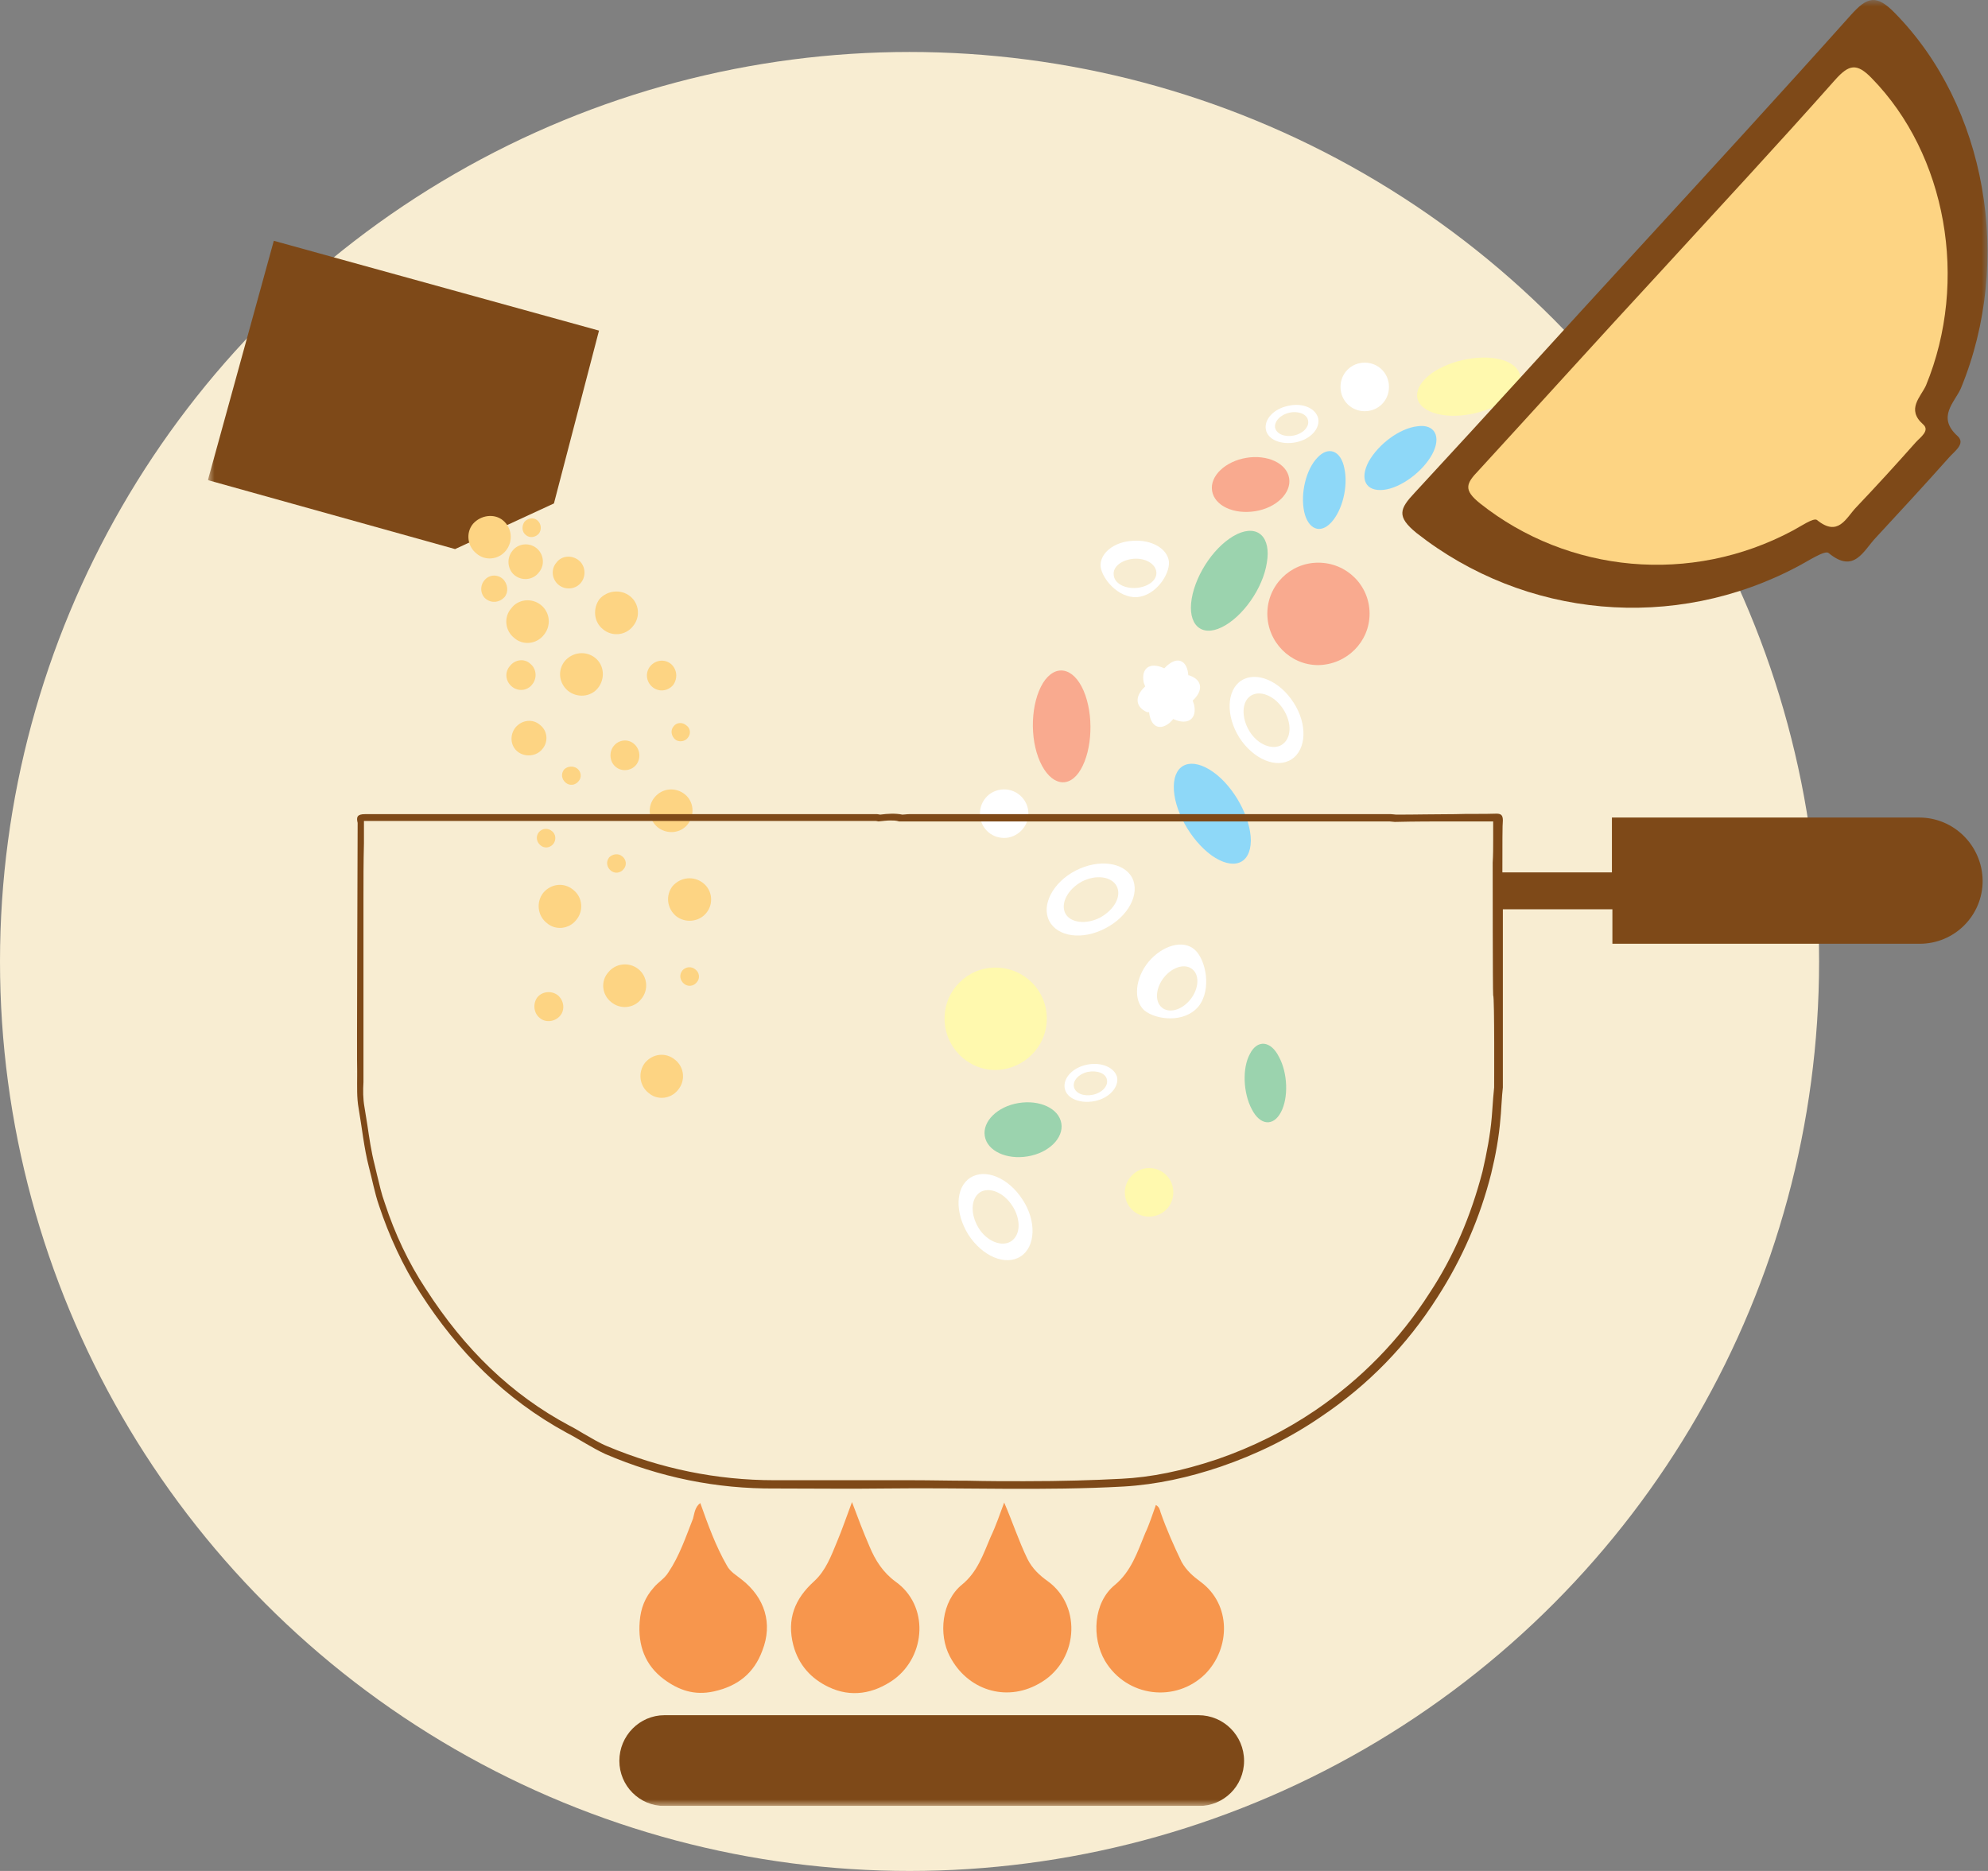 <svg width="153" height="144" viewBox="0 0 153 144" fill="none" xmlns="http://www.w3.org/2000/svg">
<rect x="0" y="0" width="153" height="144" fill="#808080" stroke="none"/>
<circle cx="70" cy="74" r="70" fill="#F8EDD2"/>
<g clip-path="url(#clip0_2609_532)">
<mask id="mask0_2609_532" style="mask-type:luminance" maskUnits="userSpaceOnUse" x="16" y="0" width="137" height="139">
<path d="M153 0H16V139H153V0Z" fill="white"/>
</mask>
<g mask="url(#mask0_2609_532)">
<path fill-rule="evenodd" clip-rule="evenodd" d="M53.896 115.684C54.492 117.366 55.089 119.01 55.947 120.504C56.208 120.99 56.693 121.252 57.103 121.588C58.856 122.97 59.491 124.951 58.67 127.043C58.036 128.762 56.805 129.771 54.94 130.182C53.411 130.518 52.217 130.07 51.098 129.248C49.644 128.164 49.084 126.632 49.233 124.801C49.308 123.792 49.644 122.933 50.315 122.186C50.651 121.775 51.136 121.513 51.434 121.027C52.292 119.757 52.777 118.3 53.336 116.88C53.448 116.469 53.485 115.983 53.896 115.684Z" fill="#F7964D"/>
</g>
<mask id="mask1_2609_532" style="mask-type:luminance" maskUnits="userSpaceOnUse" x="16" y="0" width="137" height="139">
<path d="M153 0H16V139H153V0Z" fill="white"/>
</mask>
<g mask="url(#mask1_2609_532)">
<path fill-rule="evenodd" clip-rule="evenodd" d="M65.571 115.609C66.018 116.805 66.428 117.889 66.913 119.01C67.361 120.093 67.958 121.027 68.928 121.737C71.501 123.568 71.277 127.417 68.816 129.248C67.249 130.369 65.496 130.668 63.78 129.846C62.438 129.21 61.468 128.164 61.057 126.632C60.535 124.614 61.169 123.045 62.661 121.7C63.556 120.878 63.967 119.757 64.414 118.673C64.825 117.702 65.16 116.693 65.571 115.609Z" fill="#F7964D"/>
</g>
<mask id="mask2_2609_532" style="mask-type:luminance" maskUnits="userSpaceOnUse" x="16" y="0" width="137" height="139">
<path d="M153 0H16V139H153V0Z" fill="white"/>
</mask>
<g mask="url(#mask2_2609_532)">
<path fill-rule="evenodd" clip-rule="evenodd" d="M77.283 115.646C77.917 117.104 78.402 118.598 79.073 119.981C79.446 120.728 80.005 121.251 80.64 121.7C83.325 123.643 82.99 127.977 79.894 129.621C77.395 131.004 74.448 130.07 73.105 127.491C72.21 125.81 72.471 123.232 74.038 121.961C75.231 120.99 75.679 119.607 76.238 118.299C76.649 117.44 76.947 116.543 77.283 115.646Z" fill="#F7964D"/>
</g>
<mask id="mask3_2609_532" style="mask-type:luminance" maskUnits="userSpaceOnUse" x="16" y="0" width="137" height="139">
<path d="M153 0H16V139H153V0Z" fill="white"/>
</mask>
<g mask="url(#mask3_2609_532)">
<path fill-rule="evenodd" clip-rule="evenodd" d="M88.958 115.833C89.219 115.983 89.256 116.17 89.331 116.431C89.778 117.702 90.338 118.972 90.934 120.205C91.307 120.878 91.83 121.326 92.389 121.737C94.776 123.493 94.702 126.856 92.762 128.837C90.487 131.079 86.72 130.63 85.041 127.828C83.997 126.034 84.146 123.344 85.787 121.999C87.055 120.953 87.54 119.458 88.137 118.001C88.473 117.291 88.697 116.543 88.958 115.833Z" fill="#F7964D"/>
</g>
<mask id="mask4_2609_532" style="mask-type:luminance" maskUnits="userSpaceOnUse" x="16" y="0" width="137" height="139">
<path d="M153 0H16V139H153V0Z" fill="white"/>
</mask>
<g mask="url(#mask4_2609_532)">
<path fill-rule="evenodd" clip-rule="evenodd" d="M95.746 135.525C95.746 137.468 94.179 139 92.277 139H51.136C49.196 139 47.667 137.431 47.667 135.525C47.667 133.582 49.234 132.013 51.136 132.013H92.24C94.179 132.013 95.746 133.582 95.746 135.525Z" fill="#7E4918"/>
</g>
<mask id="mask5_2609_532" style="mask-type:luminance" maskUnits="userSpaceOnUse" x="16" y="0" width="137" height="139">
<path d="M153 0H16V139H153V0Z" fill="white"/>
</mask>
<g mask="url(#mask5_2609_532)">
<path d="M46.1 25.446L42.632 38.748L35.023 42.26L16 36.954L21.073 18.533L46.1 25.446Z" fill="#7E4918"/>
</g>
<mask id="mask6_2609_532" style="mask-type:luminance" maskUnits="userSpaceOnUse" x="16" y="0" width="137" height="139">
<path d="M153 0H16V139H153V0Z" fill="white"/>
</mask>
<g mask="url(#mask6_2609_532)">
<path d="M38.716 40.056C39.424 40.654 39.499 41.663 38.94 42.373C38.38 43.082 37.336 43.194 36.664 42.597C35.956 42.036 35.844 40.99 36.403 40.317C37 39.645 38.044 39.495 38.716 40.056Z" fill="#FDD483"/>
</g>
<mask id="mask7_2609_532" style="mask-type:luminance" maskUnits="userSpaceOnUse" x="16" y="0" width="137" height="139">
<path d="M153 0H16V139H153V0Z" fill="white"/>
</mask>
<g mask="url(#mask7_2609_532)">
<path d="M38.678 44.54C39.088 44.914 39.163 45.549 38.827 45.96C38.454 46.371 37.857 46.446 37.41 46.109C36.962 45.773 36.925 45.1 37.26 44.69C37.596 44.241 38.23 44.166 38.678 44.54Z" fill="#FDD483"/>
</g>
<mask id="mask8_2609_532" style="mask-type:luminance" maskUnits="userSpaceOnUse" x="16" y="0" width="137" height="139">
<path d="M153 0H16V139H153V0Z" fill="white"/>
</mask>
<g mask="url(#mask8_2609_532)">
<path d="M41.288 42.186C41.848 42.634 41.96 43.493 41.475 44.054C41.027 44.652 40.169 44.727 39.61 44.278C39.051 43.83 38.976 42.97 39.424 42.41C39.871 41.812 40.729 41.737 41.288 42.186Z" fill="#FDD483"/>
</g>
<mask id="mask9_2609_532" style="mask-type:luminance" maskUnits="userSpaceOnUse" x="16" y="0" width="137" height="139">
<path d="M153 0H16V139H153V0Z" fill="white"/>
</mask>
<g mask="url(#mask9_2609_532)">
<path d="M41.625 46.558C42.334 47.118 42.445 48.164 41.849 48.874C41.289 49.584 40.245 49.696 39.573 49.098C38.865 48.538 38.753 47.492 39.35 46.819C39.872 46.109 40.916 45.997 41.625 46.558Z" fill="#FDD483"/>
</g>
<mask id="mask10_2609_532" style="mask-type:luminance" maskUnits="userSpaceOnUse" x="16" y="0" width="137" height="139">
<path d="M153 0H16V139H153V0Z" fill="white"/>
</mask>
<g mask="url(#mask10_2609_532)">
<path d="M49.122 74.582C49.831 75.142 49.943 76.188 49.346 76.898C48.786 77.608 47.742 77.72 47.033 77.122C46.325 76.562 46.213 75.516 46.809 74.843C47.369 74.133 48.413 74.021 49.122 74.582Z" fill="#FDD483"/>
</g>
<mask id="mask11_2609_532" style="mask-type:luminance" maskUnits="userSpaceOnUse" x="16" y="0" width="137" height="139">
<path d="M153 0H16V139H153V0Z" fill="white"/>
</mask>
<g mask="url(#mask11_2609_532)">
<path d="M44.534 43.12C45.056 43.531 45.131 44.316 44.72 44.839C44.31 45.362 43.527 45.437 43.005 45.026C42.482 44.615 42.37 43.83 42.818 43.307C43.228 42.746 44.012 42.709 44.534 43.12Z" fill="#FDD483"/>
</g>
<mask id="mask12_2609_532" style="mask-type:luminance" maskUnits="userSpaceOnUse" x="16" y="0" width="137" height="139">
<path d="M153 0H16V139H153V0Z" fill="white"/>
</mask>
<g mask="url(#mask12_2609_532)">
<path d="M48.487 45.885C49.196 46.445 49.308 47.492 48.711 48.201C48.152 48.911 47.107 49.023 46.399 48.426C45.69 47.865 45.615 46.819 46.138 46.109C46.734 45.436 47.779 45.324 48.487 45.885Z" fill="#FDD483"/>
</g>
<mask id="mask13_2609_532" style="mask-type:luminance" maskUnits="userSpaceOnUse" x="16" y="0" width="137" height="139">
<path d="M153 0H16V139H153V0Z" fill="white"/>
</mask>
<g mask="url(#mask13_2609_532)">
<path d="M44.124 68.491C44.833 69.051 44.944 70.098 44.348 70.808C43.788 71.517 42.744 71.63 42.072 71.032C41.364 70.471 41.252 69.425 41.811 68.715C42.408 68.005 43.415 67.893 44.124 68.491Z" fill="#FDD483"/>
</g>
<mask id="mask14_2609_532" style="mask-type:luminance" maskUnits="userSpaceOnUse" x="16" y="0" width="137" height="139">
<path d="M153 0H16V139H153V0Z" fill="white"/>
</mask>
<g mask="url(#mask14_2609_532)">
<path d="M51.957 81.569C52.666 82.129 52.778 83.176 52.181 83.886C51.621 84.596 50.577 84.708 49.905 84.11C49.197 83.549 49.085 82.503 49.644 81.793C50.241 81.083 51.248 80.971 51.957 81.569Z" fill="#FDD483"/>
</g>
<mask id="mask15_2609_532" style="mask-type:luminance" maskUnits="userSpaceOnUse" x="16" y="0" width="137" height="139">
<path d="M153 0H16V139H153V0Z" fill="white"/>
</mask>
<g mask="url(#mask15_2609_532)">
<path d="M51.658 51.116C52.106 51.527 52.181 52.2 51.807 52.723C51.397 53.208 50.688 53.283 50.204 52.872C49.719 52.461 49.644 51.751 50.054 51.265C50.465 50.78 51.173 50.705 51.658 51.116Z" fill="#FDD483"/>
</g>
<mask id="mask16_2609_532" style="mask-type:luminance" maskUnits="userSpaceOnUse" x="16" y="0" width="137" height="139">
<path d="M153 0H16V139H153V0Z" fill="white"/>
</mask>
<g mask="url(#mask16_2609_532)">
<path d="M41.364 40.056C41.662 40.318 41.7 40.766 41.476 41.065C41.215 41.364 40.767 41.438 40.469 41.177C40.17 40.953 40.133 40.504 40.357 40.168C40.618 39.869 41.065 39.794 41.364 40.056Z" fill="#FDD483"/>
</g>
<mask id="mask17_2609_532" style="mask-type:luminance" maskUnits="userSpaceOnUse" x="16" y="0" width="137" height="139">
<path d="M153 0H16V139H153V0Z" fill="white"/>
</mask>
<g mask="url(#mask17_2609_532)">
<path d="M44.422 59.15C44.72 59.374 44.795 59.822 44.533 60.121C44.272 60.457 43.825 60.495 43.526 60.233C43.228 59.972 43.153 59.561 43.414 59.224C43.676 58.963 44.123 58.925 44.422 59.15Z" fill="#FDD483"/>
</g>
<mask id="mask18_2609_532" style="mask-type:luminance" maskUnits="userSpaceOnUse" x="16" y="0" width="137" height="139">
<path d="M153 0H16V139H153V0Z" fill="white"/>
</mask>
<g mask="url(#mask18_2609_532)">
<path d="M53.523 74.619C53.822 74.843 53.896 75.292 53.635 75.591C53.374 75.927 52.926 75.964 52.628 75.703C52.33 75.441 52.255 75.03 52.516 74.694C52.777 74.395 53.225 74.358 53.523 74.619Z" fill="#FDD483"/>
</g>
<mask id="mask19_2609_532" style="mask-type:luminance" maskUnits="userSpaceOnUse" x="16" y="0" width="137" height="139">
<path d="M153 0H16V139H153V0Z" fill="white"/>
</mask>
<g mask="url(#mask19_2609_532)">
<path d="M42.482 63.97C42.781 64.194 42.818 64.642 42.594 64.941C42.333 65.278 41.885 65.315 41.587 65.053C41.289 64.792 41.214 64.381 41.475 64.045C41.736 63.746 42.184 63.708 42.482 63.97Z" fill="#FDD483"/>
</g>
<mask id="mask20_2609_532" style="mask-type:luminance" maskUnits="userSpaceOnUse" x="16" y="0" width="137" height="139">
<path d="M153 0H16V139H153V0Z" fill="white"/>
</mask>
<g mask="url(#mask20_2609_532)">
<path d="M47.891 65.913C48.19 66.137 48.264 66.585 48.003 66.884C47.742 67.221 47.294 67.258 46.996 66.996C46.698 66.735 46.623 66.324 46.884 65.987C47.145 65.726 47.593 65.651 47.891 65.913Z" fill="#FDD483"/>
</g>
<mask id="mask21_2609_532" style="mask-type:luminance" maskUnits="userSpaceOnUse" x="16" y="0" width="137" height="139">
<path d="M153 0H16V139H153V0Z" fill="white"/>
</mask>
<g mask="url(#mask21_2609_532)">
<path d="M52.814 55.824C53.15 56.048 53.187 56.497 52.926 56.796C52.702 57.095 52.217 57.132 51.956 56.908C51.658 56.646 51.583 56.198 51.844 55.899C52.068 55.6 52.516 55.563 52.814 55.824Z" fill="#FDD483"/>
</g>
<mask id="mask22_2609_532" style="mask-type:luminance" maskUnits="userSpaceOnUse" x="16" y="0" width="137" height="139">
<path d="M153 0H16V139H153V0Z" fill="white"/>
</mask>
<g mask="url(#mask22_2609_532)">
<path d="M45.802 50.63C46.511 51.191 46.585 52.237 46.026 52.947C45.466 53.657 44.422 53.732 43.713 53.171C43.004 52.573 42.892 51.565 43.489 50.855C44.086 50.182 45.093 50.07 45.802 50.63Z" fill="#FDD483"/>
</g>
<mask id="mask23_2609_532" style="mask-type:luminance" maskUnits="userSpaceOnUse" x="16" y="0" width="137" height="139">
<path d="M153 0H16V139H153V0Z" fill="white"/>
</mask>
<g mask="url(#mask23_2609_532)">
<path d="M52.702 61.13C53.411 61.691 53.486 62.737 52.926 63.447C52.367 64.157 51.322 64.231 50.613 63.671C49.905 63.073 49.793 62.064 50.39 61.354C50.986 60.644 51.993 60.57 52.702 61.13Z" fill="#FDD483"/>
</g>
<mask id="mask24_2609_532" style="mask-type:luminance" maskUnits="userSpaceOnUse" x="16" y="0" width="137" height="139">
<path d="M153 0H16V139H153V0Z" fill="white"/>
</mask>
<g mask="url(#mask24_2609_532)">
<path d="M54.12 67.968C54.829 68.529 54.941 69.575 54.344 70.285C53.785 70.957 52.74 71.069 52.031 70.509C51.323 69.911 51.211 68.902 51.77 68.192C52.404 67.482 53.411 67.408 54.12 67.968Z" fill="#FDD483"/>
</g>
<mask id="mask25_2609_532" style="mask-type:luminance" maskUnits="userSpaceOnUse" x="16" y="0" width="137" height="139">
<path d="M153 0H16V139H153V0Z" fill="white"/>
</mask>
<g mask="url(#mask25_2609_532)">
<path d="M48.786 57.244C49.271 57.655 49.345 58.365 48.972 58.851C48.599 59.337 47.853 59.411 47.406 59.038C46.921 58.664 46.846 57.917 47.219 57.431C47.592 56.945 48.301 56.833 48.786 57.244Z" fill="#FDD483"/>
</g>
<mask id="mask26_2609_532" style="mask-type:luminance" maskUnits="userSpaceOnUse" x="16" y="0" width="137" height="139">
<path d="M153 0H16V139H153V0Z" fill="white"/>
</mask>
<g mask="url(#mask26_2609_532)">
<path d="M42.93 76.6C43.415 77.011 43.49 77.721 43.117 78.169C42.707 78.655 41.998 78.729 41.55 78.356C41.065 77.982 40.991 77.235 41.364 76.749C41.737 76.301 42.446 76.226 42.93 76.6Z" fill="#FDD483"/>
</g>
<mask id="mask27_2609_532" style="mask-type:luminance" maskUnits="userSpaceOnUse" x="16" y="0" width="137" height="139">
<path d="M153 0H16V139H153V0Z" fill="white"/>
</mask>
<g mask="url(#mask27_2609_532)">
<path d="M40.804 51.079C41.288 51.452 41.363 52.2 40.953 52.685C40.58 53.171 39.871 53.246 39.386 52.835C38.901 52.424 38.827 51.751 39.237 51.266C39.647 50.742 40.356 50.668 40.804 51.079Z" fill="#FDD483"/>
</g>
<mask id="mask28_2609_532" style="mask-type:luminance" maskUnits="userSpaceOnUse" x="16" y="0" width="137" height="139">
<path d="M153 0H16V139H153V0Z" fill="white"/>
</mask>
<g mask="url(#mask28_2609_532)">
<path d="M41.55 55.787C42.147 56.235 42.222 57.095 41.737 57.655C41.289 58.216 40.431 58.29 39.872 57.879C39.275 57.431 39.201 56.572 39.685 55.974C40.17 55.413 40.991 55.301 41.55 55.787Z" fill="#FDD483"/>
</g>
<mask id="mask29_2609_532" style="mask-type:luminance" maskUnits="userSpaceOnUse" x="16" y="0" width="137" height="139">
<path d="M153 0H16V139H153V0Z" fill="white"/>
</mask>
<g mask="url(#mask29_2609_532)">
<path d="M115.812 27.763C114.209 27.202 111.709 27.651 110.18 28.734C108.651 29.855 108.688 31.2 110.292 31.761C111.859 32.321 114.395 31.873 115.924 30.752C117.416 29.706 117.379 28.361 115.812 27.763Z" fill="#FFF9AE"/>
</g>
<mask id="mask30_2609_532" style="mask-type:luminance" maskUnits="userSpaceOnUse" x="16" y="0" width="137" height="139">
<path d="M153 0H16V139H153V0Z" fill="white"/>
</mask>
<g mask="url(#mask30_2609_532)">
<path d="M109.099 32.807C107.719 32.957 106.078 34.19 105.332 35.535C104.623 36.88 105.108 37.852 106.488 37.702C107.831 37.553 109.509 36.282 110.218 34.974C110.964 33.592 110.404 32.62 109.099 32.807Z" fill="#8ED8F8"/>
</g>
<mask id="mask31_2609_532" style="mask-type:luminance" maskUnits="userSpaceOnUse" x="16" y="0" width="137" height="139">
<path d="M153 0H16V139H153V0Z" fill="white"/>
</mask>
<g mask="url(#mask31_2609_532)">
<path d="M101.378 35.236C100.52 36.132 100.072 37.963 100.371 39.383C100.669 40.728 101.602 41.139 102.459 40.205C103.317 39.271 103.765 37.44 103.467 36.058C103.205 34.675 102.236 34.301 101.378 35.236Z" fill="#8ED8F8"/>
</g>
<mask id="mask32_2609_532" style="mask-type:luminance" maskUnits="userSpaceOnUse" x="16" y="0" width="137" height="139">
<path d="M153 0H16V139H153V0Z" fill="white"/>
</mask>
<g mask="url(#mask32_2609_532)">
<path d="M96.194 81.121C95.597 82.204 95.671 84.11 96.343 85.38C96.977 86.613 97.984 86.725 98.581 85.605C99.178 84.484 99.103 82.578 98.432 81.345C97.798 80.075 96.753 80 96.194 81.121Z" fill="#9BD3AE"/>
</g>
<mask id="mask33_2609_532" style="mask-type:luminance" maskUnits="userSpaceOnUse" x="16" y="0" width="137" height="139">
<path d="M153 0H16V139H153V0Z" fill="white"/>
</mask>
<g mask="url(#mask33_2609_532)">
<path d="M95.223 41.102C93.582 41.887 92.053 44.091 91.717 46.072C91.381 48.052 92.426 49.061 94.03 48.276C95.633 47.492 97.2 45.287 97.499 43.307C97.834 41.364 96.827 40.355 95.223 41.102Z" fill="#9BD3AE"/>
</g>
<mask id="mask34_2609_532" style="mask-type:luminance" maskUnits="userSpaceOnUse" x="16" y="0" width="137" height="139">
<path d="M153 0H16V139H153V0Z" fill="white"/>
</mask>
<g mask="url(#mask34_2609_532)">
<path d="M80.266 52.573C79.334 54.105 79.222 56.796 80.043 58.627C80.863 60.458 82.281 60.757 83.176 59.224C84.071 57.693 84.183 55.002 83.4 53.171C82.616 51.34 81.199 51.079 80.266 52.573Z" fill="#F9AA8F"/>
</g>
<mask id="mask35_2609_532" style="mask-type:luminance" maskUnits="userSpaceOnUse" x="16" y="0" width="137" height="139">
<path d="M153 0H16V139H153V0Z" fill="white"/>
</mask>
<g mask="url(#mask35_2609_532)">
<path d="M90.338 60.495C90.3 62.288 91.606 64.642 93.247 65.838C94.888 66.996 96.231 66.548 96.268 64.717C96.268 62.961 95 60.569 93.359 59.411C91.718 58.253 90.375 58.739 90.338 60.495Z" fill="#8ED8F8"/>
</g>
<mask id="mask36_2609_532" style="mask-type:luminance" maskUnits="userSpaceOnUse" x="16" y="0" width="137" height="139">
<path d="M153 0H16V139H153V0Z" fill="white"/>
</mask>
<g mask="url(#mask36_2609_532)">
<path d="M88.136 52.835C88.099 52.723 88.062 52.648 88.025 52.536C87.801 51.453 88.472 50.929 89.554 51.415C89.554 51.415 89.591 51.415 89.591 51.453C89.703 51.34 89.852 51.191 89.964 51.116C90.747 50.518 91.381 50.929 91.456 51.976C91.493 51.976 91.568 51.976 91.605 52.013C92.538 52.349 92.612 53.171 91.792 53.919C91.829 54.031 91.866 54.143 91.904 54.255C92.127 55.339 91.419 55.824 90.374 55.376C90.337 55.376 90.337 55.339 90.3 55.339C90.188 55.451 90.076 55.6 89.964 55.675C89.181 56.273 88.547 55.862 88.435 54.815C88.397 54.815 88.323 54.815 88.286 54.815C87.353 54.404 87.316 53.582 88.136 52.835Z" fill="white"/>
</g>
<mask id="mask37_2609_532" style="mask-type:luminance" maskUnits="userSpaceOnUse" x="16" y="0" width="137" height="139">
<path d="M153 0H16V139H153V0Z" fill="white"/>
</mask>
<g mask="url(#mask37_2609_532)">
<path fill-rule="evenodd" clip-rule="evenodd" d="M125.92 19.318C131.441 13.302 136.998 7.249 142.444 1.158C143.712 -0.262 144.421 -0.448 145.838 1.009C152.85 8.146 154.976 20.028 150.911 29.892C150.426 30.976 149.046 32.097 150.65 33.554C151.321 34.152 150.389 34.75 149.978 35.236C148.151 37.291 146.286 39.309 144.383 41.364C143.414 42.373 142.705 44.203 140.728 42.559C140.43 42.335 139.199 43.157 138.416 43.568C128.83 48.687 117.342 47.566 109.024 41.027C107.457 39.757 107.718 39.159 108.875 37.926C114.656 31.686 120.251 25.483 125.92 19.318Z" fill="#7E4918"/>
</g>
<mask id="mask38_2609_532" style="mask-type:luminance" maskUnits="userSpaceOnUse" x="16" y="0" width="137" height="139">
<path d="M153 0H16V139H153V0Z" fill="white"/>
</mask>
<g mask="url(#mask38_2609_532)">
<path fill-rule="evenodd" clip-rule="evenodd" d="M127.711 21C132.225 16.067 136.812 11.135 141.251 6.128C142.295 4.97 142.892 4.82 144.048 6.016C149.793 11.882 151.546 21.597 148.226 29.668C147.816 30.565 146.697 31.499 148.002 32.658C148.562 33.143 147.778 33.666 147.443 34.04C145.951 35.722 144.421 37.403 142.855 39.047C142.072 39.869 141.475 41.364 139.834 40.019C139.573 39.832 138.603 40.504 137.969 40.841C130.136 45.026 120.699 44.129 113.911 38.748C112.605 37.702 112.829 37.216 113.799 36.207C118.461 31.126 123.049 26.044 127.711 21Z" fill="#FDD483"/>
</g>
<mask id="mask39_2609_532" style="mask-type:luminance" maskUnits="userSpaceOnUse" x="16" y="0" width="137" height="139">
<path d="M153 0H16V139H153V0Z" fill="white"/>
</mask>
<g mask="url(#mask39_2609_532)">
<path fill-rule="evenodd" clip-rule="evenodd" d="M103.168 29.78C103.168 30.827 103.989 31.649 105.033 31.649C106.077 31.649 106.898 30.827 106.898 29.78C106.898 28.734 106.077 27.912 105.033 27.912C103.989 27.912 103.168 28.734 103.168 29.78Z" fill="white"/>
</g>
<mask id="mask40_2609_532" style="mask-type:luminance" maskUnits="userSpaceOnUse" x="16" y="0" width="137" height="139">
<path d="M153 0H16V139H153V0Z" fill="white"/>
</mask>
<g mask="url(#mask40_2609_532)">
<path fill-rule="evenodd" clip-rule="evenodd" d="M86.57 91.77C86.57 92.816 87.391 93.638 88.435 93.638C89.48 93.638 90.3 92.816 90.3 91.77C90.3 90.723 89.48 89.901 88.435 89.901C87.428 89.901 86.57 90.761 86.57 91.77Z" fill="#FFF9AE"/>
</g>
<mask id="mask41_2609_532" style="mask-type:luminance" maskUnits="userSpaceOnUse" x="16" y="0" width="137" height="139">
<path d="M153 0H16V139H153V0Z" fill="white"/>
</mask>
<g mask="url(#mask41_2609_532)">
<path fill-rule="evenodd" clip-rule="evenodd" d="M75.418 62.625C75.418 63.671 76.239 64.493 77.283 64.493C78.29 64.493 79.148 63.633 79.148 62.625C79.148 61.578 78.29 60.756 77.283 60.756C76.239 60.756 75.418 61.578 75.418 62.625Z" fill="white"/>
</g>
<mask id="mask42_2609_532" style="mask-type:luminance" maskUnits="userSpaceOnUse" x="16" y="0" width="137" height="139">
<path d="M153 0H16V139H153V0Z" fill="white"/>
</mask>
<g mask="url(#mask42_2609_532)">
<path fill-rule="evenodd" clip-rule="evenodd" d="M105.406 47.23C105.406 45.063 103.653 43.307 101.453 43.307C99.289 43.307 97.536 45.063 97.536 47.23C97.536 49.397 99.289 51.191 101.453 51.191C103.653 51.153 105.406 49.397 105.406 47.23Z" fill="#F9AA8F"/>
</g>
<mask id="mask43_2609_532" style="mask-type:luminance" maskUnits="userSpaceOnUse" x="16" y="0" width="137" height="139">
<path d="M153 0H16V139H153V0Z" fill="white"/>
</mask>
<g mask="url(#mask43_2609_532)">
<path fill-rule="evenodd" clip-rule="evenodd" d="M80.564 78.393C80.564 76.226 78.811 74.47 76.611 74.47C74.447 74.47 72.694 76.226 72.694 78.393C72.694 80.56 74.447 82.354 76.611 82.354C78.811 82.317 80.564 80.56 80.564 78.393Z" fill="#FFF9AE"/>
</g>
<mask id="mask44_2609_532" style="mask-type:luminance" maskUnits="userSpaceOnUse" x="16" y="0" width="137" height="139">
<path d="M153 0H16V139H153V0Z" fill="white"/>
</mask>
<g mask="url(#mask44_2609_532)">
<path fill-rule="evenodd" clip-rule="evenodd" d="M93.284 37.777C93.471 38.935 94.963 39.608 96.604 39.346C98.245 39.085 99.401 37.926 99.215 36.805C99.028 35.647 97.537 34.974 95.933 35.236C94.329 35.498 93.098 36.618 93.284 37.777Z" fill="#F9AA8F"/>
</g>
<mask id="mask45_2609_532" style="mask-type:luminance" maskUnits="userSpaceOnUse" x="16" y="0" width="137" height="139">
<path d="M153 0H16V139H153V0Z" fill="white"/>
</mask>
<g mask="url(#mask45_2609_532)">
<path fill-rule="evenodd" clip-rule="evenodd" d="M75.79 87.436C75.977 88.594 77.469 89.266 79.073 89.005C80.714 88.743 81.87 87.585 81.683 86.464C81.497 85.306 80.005 84.633 78.401 84.895C76.76 85.156 75.604 86.314 75.79 87.436Z" fill="#9BD3AE"/>
</g>
<mask id="mask46_2609_532" style="mask-type:luminance" maskUnits="userSpaceOnUse" x="16" y="0" width="137" height="139">
<path d="M153 0H16V139H153V0Z" fill="white"/>
</mask>
<g mask="url(#mask46_2609_532)">
<path fill-rule="evenodd" clip-rule="evenodd" d="M95.373 56.758C96.454 58.44 98.245 59.187 99.401 58.44C100.557 57.692 100.632 55.712 99.55 54.068C98.469 52.386 96.678 51.639 95.522 52.386C94.403 53.134 94.328 55.077 95.373 56.758ZM96.268 53.545C96.977 53.096 98.096 53.545 98.767 54.591C99.438 55.637 99.401 56.833 98.655 57.319C97.946 57.767 96.79 57.319 96.156 56.272C95.522 55.226 95.559 53.993 96.268 53.545Z" fill="white"/>
</g>
<mask id="mask47_2609_532" style="mask-type:luminance" maskUnits="userSpaceOnUse" x="16" y="0" width="137" height="139">
<path d="M153 0H16V139H153V0Z" fill="white"/>
</mask>
<g mask="url(#mask47_2609_532)">
<path fill-rule="evenodd" clip-rule="evenodd" d="M74.523 95.021C75.604 96.702 77.395 97.45 78.551 96.702C79.707 95.955 79.782 93.975 78.7 92.331C77.618 90.649 75.828 89.902 74.672 90.649C73.516 91.396 73.478 93.339 74.523 95.021ZM75.418 91.77C76.126 91.322 77.246 91.77 77.917 92.816C78.588 93.862 78.551 95.058 77.805 95.544C77.096 95.992 75.94 95.544 75.306 94.498C74.672 93.451 74.709 92.256 75.418 91.77Z" fill="white"/>
</g>
<mask id="mask48_2609_532" style="mask-type:luminance" maskUnits="userSpaceOnUse" x="16" y="0" width="137" height="139">
<path d="M153 0H16V139H153V0Z" fill="white"/>
</mask>
<g mask="url(#mask48_2609_532)">
<path fill-rule="evenodd" clip-rule="evenodd" d="M82.803 66.996C81.05 67.893 80.118 69.649 80.752 70.882C81.386 72.115 83.326 72.377 85.079 71.443C86.832 70.546 87.764 68.79 87.13 67.557C86.496 66.361 84.556 66.1 82.803 66.996ZM85.936 68.192C86.347 68.977 85.75 70.023 84.668 70.621C83.587 71.181 82.356 71.032 81.983 70.285C81.61 69.537 82.169 68.454 83.251 67.856C84.333 67.295 85.526 67.445 85.936 68.192Z" fill="white"/>
</g>
<mask id="mask49_2609_532" style="mask-type:luminance" maskUnits="userSpaceOnUse" x="16" y="0" width="137" height="139">
<path d="M153 0H16V139H153V0Z" fill="white"/>
</mask>
<g mask="url(#mask49_2609_532)">
<path fill-rule="evenodd" clip-rule="evenodd" d="M87.502 45.96C88.957 45.848 90.039 44.204 89.964 43.232C89.852 42.223 88.621 41.513 87.167 41.625C85.712 41.7 84.63 42.597 84.705 43.606C84.817 44.54 86.048 46.035 87.502 45.96ZM85.712 44.241C85.637 43.606 86.346 43.083 87.241 43.008C88.136 42.933 88.92 43.382 88.994 44.017C89.069 44.652 88.36 45.175 87.465 45.25C86.532 45.325 85.749 44.876 85.712 44.241Z" fill="white"/>
</g>
<mask id="mask50_2609_532" style="mask-type:luminance" maskUnits="userSpaceOnUse" x="16" y="0" width="137" height="139">
<path d="M153 0H16V139H153V0Z" fill="white"/>
</mask>
<g mask="url(#mask50_2609_532)">
<path fill-rule="evenodd" clip-rule="evenodd" d="M92.24 77.459C93.284 76.151 92.799 73.835 91.941 73.087C91.046 72.302 89.479 72.751 88.398 74.021C87.353 75.292 87.204 76.973 88.062 77.758C88.957 78.505 91.158 78.767 92.24 77.459ZM89.405 77.534C88.845 77.048 88.957 76.002 89.591 75.217C90.263 74.395 91.232 74.133 91.792 74.619C92.351 75.105 92.24 76.151 91.605 76.936C90.934 77.758 89.964 78.019 89.405 77.534Z" fill="white"/>
</g>
<mask id="mask51_2609_532" style="mask-type:luminance" maskUnits="userSpaceOnUse" x="16" y="0" width="137" height="139">
<path d="M153 0H16V139H153V0Z" fill="white"/>
</mask>
<g mask="url(#mask51_2609_532)">
<path fill-rule="evenodd" clip-rule="evenodd" d="M99.14 31.237C98.021 31.462 97.275 32.284 97.424 33.068C97.573 33.853 98.618 34.264 99.737 34.04C100.856 33.816 101.602 32.994 101.453 32.209C101.266 31.424 100.259 30.976 99.14 31.237ZM100.669 32.358C100.781 32.844 100.296 33.367 99.588 33.517C98.879 33.666 98.245 33.405 98.133 32.919C98.058 32.433 98.543 31.91 99.252 31.761C99.923 31.611 100.595 31.873 100.669 32.358Z" fill="white"/>
</g>
<mask id="mask52_2609_532" style="mask-type:luminance" maskUnits="userSpaceOnUse" x="16" y="0" width="137" height="139">
<path d="M153 0H16V139H153V0Z" fill="white"/>
</mask>
<g mask="url(#mask52_2609_532)">
<path fill-rule="evenodd" clip-rule="evenodd" d="M83.66 81.943C82.541 82.167 81.796 82.989 81.945 83.774C82.094 84.558 83.138 84.969 84.257 84.745C85.376 84.521 86.122 83.662 85.973 82.914C85.787 82.167 84.779 81.719 83.66 81.943ZM85.19 83.101C85.302 83.587 84.817 84.11 84.108 84.259C83.399 84.409 82.765 84.147 82.653 83.662C82.541 83.176 83.026 82.653 83.698 82.503C84.444 82.354 85.115 82.615 85.19 83.101Z" fill="white"/>
</g>
<mask id="mask53_2609_532" style="mask-type:luminance" maskUnits="userSpaceOnUse" x="16" y="0" width="137" height="139">
<path d="M153 0H16V139H153V0Z" fill="white"/>
</mask>
<g mask="url(#mask53_2609_532)">
<path fill-rule="evenodd" clip-rule="evenodd" d="M27.376 82.391C27.376 83.101 27.376 83.96 27.376 82.84C27.376 82.765 27.376 82.653 27.376 82.578C27.413 82.466 27.376 82.428 27.376 82.391Z" fill="white"/>
</g>
<mask id="mask54_2609_532" style="mask-type:luminance" maskUnits="userSpaceOnUse" x="16" y="0" width="137" height="139">
<path d="M153 0H16V139H153V0Z" fill="white"/>
</mask>
<g mask="url(#mask54_2609_532)">
<path fill-rule="evenodd" clip-rule="evenodd" d="M147.703 62.923H124.056V67.146H115.626C115.626 65.016 115.626 63.447 115.663 63.148C115.663 62.774 115.551 62.624 115.178 62.624C114.097 62.662 113.015 62.624 111.971 62.662C110.479 62.662 108.987 62.699 107.495 62.699C107.346 62.699 107.196 62.662 107.047 62.662H69.972C69.785 62.662 69.599 62.699 69.45 62.699C68.89 62.587 68.331 62.624 67.734 62.699C67.697 62.699 67.585 62.662 67.51 62.662C54.381 62.662 41.214 62.662 28.085 62.662C27.488 62.662 27.413 62.886 27.525 63.334C27.525 65.315 27.451 82.092 27.488 82.353C27.488 81.681 27.488 81.121 27.488 82.466V82.503C27.488 82.615 27.488 82.69 27.488 82.765C27.488 83.624 27.451 84.483 27.6 85.305C27.861 86.8 28.01 88.332 28.383 89.789C28.644 90.761 28.831 91.807 29.166 92.778C29.95 95.133 30.994 97.412 32.337 99.504C35.246 104.026 38.864 107.687 43.601 110.266C44.608 110.789 45.541 111.424 46.585 111.91C50.763 113.703 55.127 114.6 59.677 114.563C62.512 114.563 65.384 114.6 68.219 114.563C74.299 114.488 80.378 114.75 86.458 114.413C89.032 114.264 91.531 113.703 93.955 112.881C96.678 111.947 99.289 110.677 101.676 109.033C105.294 106.604 108.278 103.54 110.628 99.841C112.53 96.889 113.91 93.713 114.768 90.312C115.104 88.93 115.365 87.51 115.477 86.09C115.514 85.903 115.589 84.222 115.663 83.699V82.951C115.663 82.69 115.663 82.466 115.663 82.316C115.663 82.204 115.663 73.124 115.663 67.482V69.986H124.093V72.638H147.741C150.426 72.638 152.59 70.471 152.59 67.781C152.552 65.091 150.389 62.923 147.703 62.923ZM114.992 83.699C114.955 83.998 114.88 84.932 114.843 85.53L114.805 86.015C114.694 87.323 114.432 88.706 114.097 90.163C113.202 93.601 111.859 96.739 110.031 99.504C107.719 103.129 104.735 106.155 101.229 108.547C98.916 110.116 96.38 111.387 93.657 112.321C90.971 113.218 88.584 113.703 86.309 113.815C84.108 113.927 81.796 114.002 78.812 114.002C77.394 114.002 75.94 114.002 74.522 113.965C73.105 113.965 71.65 113.927 70.233 113.927C69.524 113.927 68.816 113.927 68.144 113.927C67.137 113.927 66.093 113.927 65.086 113.927H59.603C55.127 113.927 50.837 113.031 46.734 111.312C46.1 111.05 45.504 110.677 44.907 110.34C44.534 110.116 44.161 109.892 43.788 109.705C39.386 107.351 35.768 103.876 32.747 99.168C31.442 97.188 30.397 94.983 29.614 92.592C29.353 91.882 29.204 91.172 29.017 90.424L28.831 89.64C28.57 88.631 28.421 87.585 28.271 86.576C28.197 86.127 28.122 85.642 28.047 85.193C27.936 84.558 27.936 83.923 27.973 83.288C27.973 83.288 27.973 69.5 27.973 69.238C27.973 67.781 27.973 66.361 28.01 64.904V63.26V63.185C41.251 63.185 54.343 63.185 67.398 63.185C67.473 63.185 67.547 63.222 67.622 63.222C67.995 63.185 68.256 63.148 68.517 63.148C68.741 63.148 68.965 63.148 69.189 63.222H69.599C69.673 63.222 69.748 63.222 69.823 63.222H106.935L107.346 63.26C108.875 63.222 110.367 63.222 111.859 63.222C112.269 63.222 112.642 63.222 113.015 63.222H113.724C114.134 63.222 114.507 63.222 114.917 63.222C114.917 63.745 114.917 64.194 114.917 64.68C114.917 65.24 114.917 65.801 114.88 66.398C114.88 67.258 114.88 76.188 114.917 76.599C115.029 76.749 114.992 83.699 114.992 83.699Z" fill="#7E4918"/>
</g>
</g>
<defs>
<clipPath id="clip0_2609_532">
<rect width="137" height="139" fill="white" transform="translate(16)"/>
</clipPath>
</defs>
</svg>
